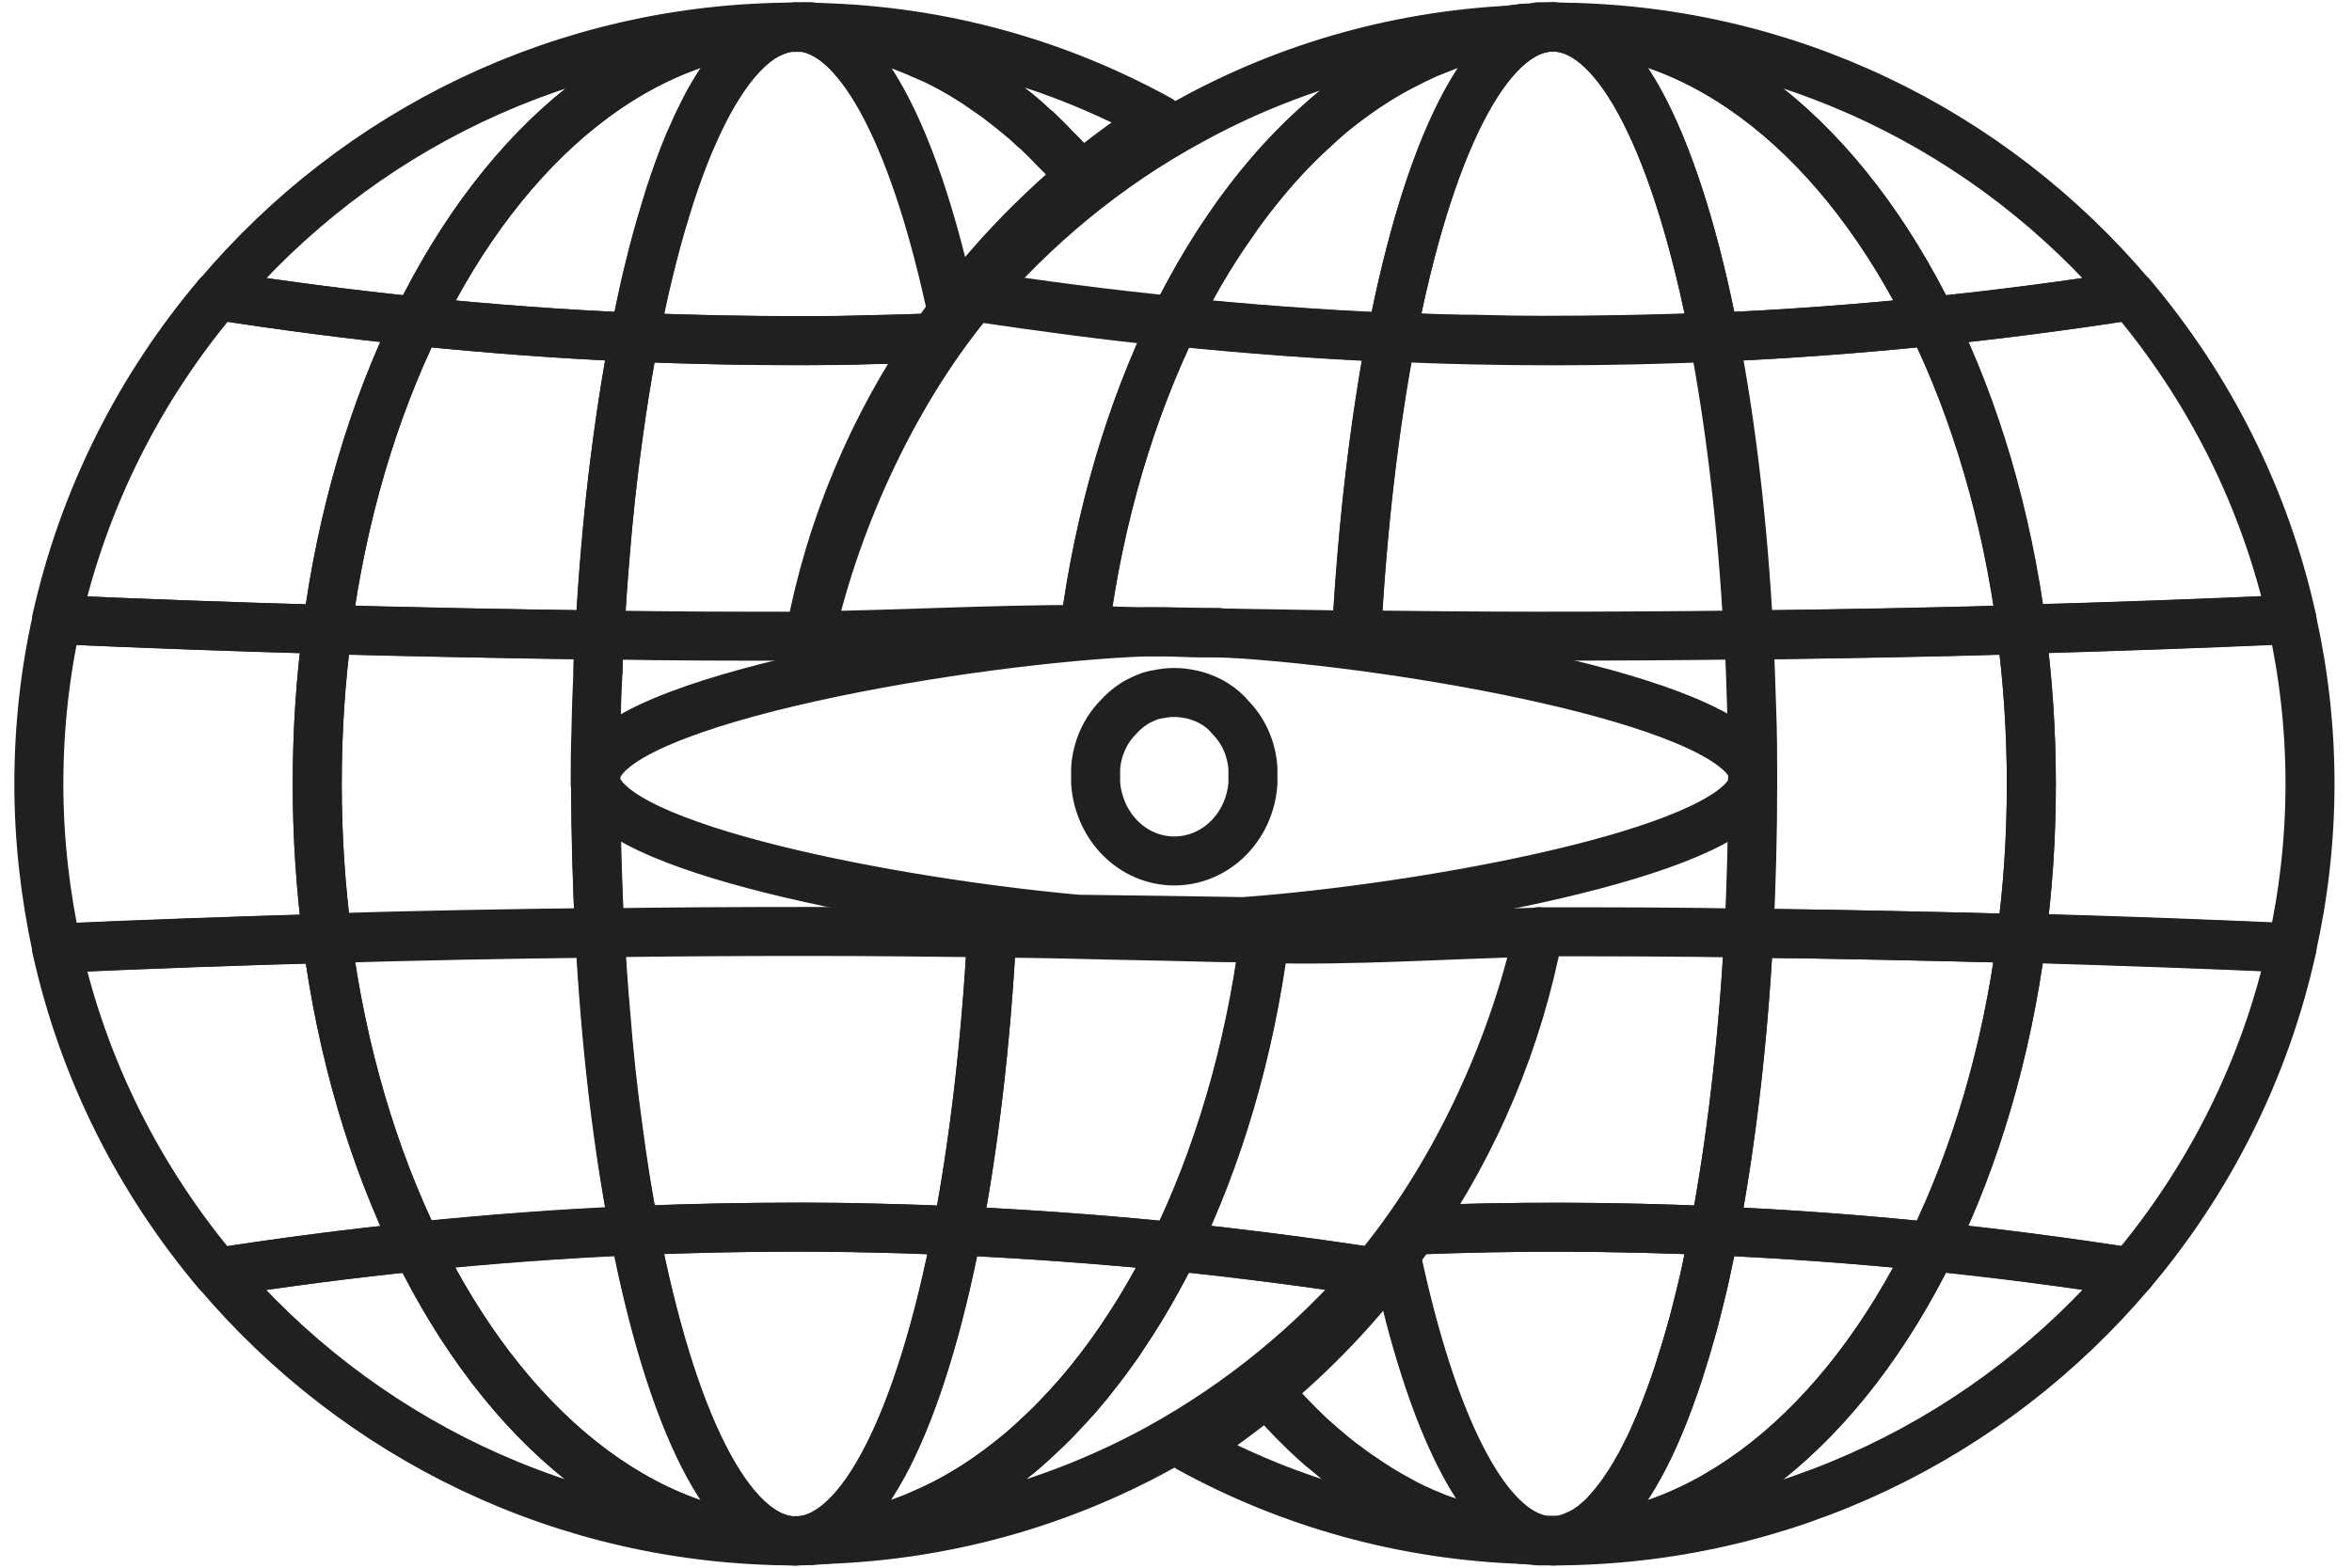 <svg xmlns="http://www.w3.org/2000/svg" fill="none" viewBox="0 0 48 32" height="32" width="48">
<g clip-path="url(#clip0_337_6936)">
<path stroke-linejoin="round" stroke-linecap="round" stroke="#202020" d="M16.243 0.546C16.34 0.546 16.437 0.546 16.541 0.546C16.492 0.546 16.43 0.546 16.375 0.546C16.326 0.546 16.292 0.546 16.243 0.546Z"></path>
<path stroke-linejoin="round" stroke-linecap="round" stroke="#202020" d="M23.66 2.449C23.107 2.795 22.581 3.182 22.069 3.604C22.027 3.556 21.993 3.521 21.951 3.473C21.827 3.335 21.702 3.189 21.564 3.058C21.433 2.919 21.301 2.788 21.163 2.656C21.121 2.629 21.093 2.601 21.059 2.567C20.914 2.428 20.761 2.304 20.609 2.186C20.526 2.124 20.443 2.055 20.36 1.992L20.111 1.819C19.8 1.598 19.481 1.411 19.149 1.245C19.038 1.197 18.928 1.141 18.817 1.1C18.72 1.051 18.623 1.017 18.52 0.975C18.423 0.934 18.326 0.906 18.229 0.871C18.139 0.844 18.056 0.816 17.966 0.795C17.89 0.768 17.807 0.747 17.731 0.733C17.662 0.712 17.593 0.698 17.516 0.685C17.475 0.671 17.44 0.664 17.399 0.657C17.309 0.636 17.212 0.622 17.115 0.608C17.067 0.595 17.018 0.588 16.97 0.588C16.88 0.574 16.79 0.567 16.693 0.56C19.212 0.622 21.578 1.293 23.66 2.442V2.449Z"></path>
<path stroke-linejoin="round" stroke-linecap="round" stroke="#202020" d="M16.243 0.553C11.511 0.553 7.276 2.684 4.447 6.033C5.81 6.247 7.166 6.42 8.522 6.559C10.3 2.906 13.095 0.553 16.243 0.553Z"></path>
<path stroke-linejoin="round" stroke-linecap="round" stroke="#202020" d="M6.474 16.004C6.474 14.924 6.543 13.866 6.681 12.849C4.841 12.793 3.001 12.731 1.16 12.648C0.918 13.727 0.793 14.848 0.793 16.004C0.793 17.159 0.925 18.273 1.16 19.359C3.001 19.276 4.841 19.207 6.681 19.159C6.55 18.142 6.474 17.09 6.474 16.011V16.004Z"></path>
<path stroke-linejoin="round" stroke-linecap="round" stroke="#202020" d="M8.515 6.559C7.159 6.421 5.803 6.241 4.44 6.033C2.855 7.908 1.707 10.164 1.153 12.648C2.994 12.731 4.834 12.8 6.674 12.848C6.979 10.517 7.622 8.372 8.508 6.559H8.515Z"></path>
<path stroke-linejoin="round" stroke-linecap="round" stroke="#202020" d="M16.368 31.446C16.423 31.446 16.485 31.446 16.534 31.446C16.43 31.446 16.333 31.446 16.236 31.446C16.285 31.446 16.319 31.446 16.368 31.446Z"></path>
<path stroke-linejoin="round" stroke-linecap="round" stroke="#202020" d="M28.04 25.973C26.808 27.419 25.328 28.637 23.66 29.557C21.619 30.678 19.295 31.342 16.825 31.425C16.873 31.425 16.921 31.412 16.97 31.404C17.067 31.404 17.157 31.384 17.247 31.363C17.337 31.349 17.433 31.328 17.523 31.315C17.62 31.294 17.717 31.273 17.807 31.252C17.897 31.232 17.987 31.204 18.077 31.176C18.222 31.128 18.374 31.086 18.513 31.031C18.616 30.989 18.713 30.955 18.81 30.906C19.433 30.643 20.042 30.277 20.609 29.82C20.761 29.703 20.907 29.585 21.052 29.447C21.087 29.412 21.121 29.384 21.163 29.343C21.301 29.218 21.433 29.094 21.564 28.955C21.668 28.845 21.772 28.734 21.875 28.623C21.938 28.554 22.007 28.485 22.069 28.402C22.173 28.284 22.27 28.166 22.367 28.035C22.443 27.938 22.519 27.841 22.595 27.738C22.671 27.634 22.747 27.523 22.83 27.412L22.982 27.177C23.211 26.838 23.425 26.478 23.626 26.112C23.75 25.89 23.861 25.676 23.972 25.44C25.321 25.586 26.684 25.759 28.047 25.966L28.04 25.973Z"></path>
<path stroke-linejoin="round" stroke-linecap="round" stroke="#202020" d="M6.674 19.151C4.834 19.207 2.994 19.269 1.153 19.352C1.7 21.836 2.848 24.091 4.433 25.973C5.796 25.759 7.152 25.586 8.508 25.448C7.615 23.628 6.979 21.49 6.674 19.158V19.151Z"></path>
<path stroke-linejoin="round" stroke-linecap="round" stroke="#202020" d="M31.403 19.02C30.856 21.504 29.625 24.099 28.047 25.974C26.684 25.759 25.321 25.586 23.972 25.448C24.857 23.635 25.501 21.49 25.805 19.158C27.646 19.207 29.438 19.075 31.403 19.027V19.02Z"></path>
<path stroke-linejoin="round" stroke-linecap="round" stroke="#202020" d="M8.515 25.448C7.159 25.586 5.803 25.766 4.44 25.974C7.276 29.322 11.511 31.453 16.236 31.453C13.088 31.453 10.293 29.101 8.508 25.448H8.515Z"></path>
<path stroke-linejoin="round" stroke-linecap="round" stroke="#202020" d="M25.798 19.159C25.494 21.49 24.85 23.635 23.965 25.448C22.491 25.303 21.01 25.192 19.537 25.123C19.876 23.345 20.125 21.283 20.242 19.048C21.052 19.048 21.868 19.069 22.678 19.089C23.411 19.103 24.145 19.117 24.878 19.138C24.878 19.138 24.878 19.138 24.892 19.138C25.196 19.138 25.494 19.152 25.798 19.159Z"></path>
<path stroke-linejoin="round" stroke-linecap="round" stroke="#202020" d="M6.674 19.151C6.979 21.483 7.622 23.628 8.508 25.441C9.989 25.288 11.462 25.178 12.943 25.115C12.597 23.337 12.355 21.275 12.237 19.034C10.383 19.054 8.529 19.089 6.674 19.144V19.151Z"></path>
<path stroke-linejoin="round" stroke-linecap="round" stroke="#202020" d="M12.943 6.884C11.469 6.822 9.989 6.711 8.508 6.559C7.615 8.379 6.979 10.517 6.674 12.848C8.529 12.897 10.383 12.938 12.237 12.959C12.355 10.717 12.604 8.656 12.943 6.884Z"></path>
<path stroke-linejoin="round" stroke-linecap="round" stroke="#202020" d="M12.154 16.003C12.154 17.048 12.189 18.065 12.237 19.047C10.383 19.068 8.536 19.103 6.681 19.158C6.543 18.141 6.474 17.082 6.474 16.003C6.474 14.924 6.543 13.872 6.681 12.855C8.536 12.903 10.383 12.938 12.237 12.966C12.223 13.208 12.21 13.457 12.203 13.706C12.182 14.121 12.168 14.536 12.161 14.965C12.147 15.311 12.147 15.664 12.147 16.01L12.154 16.003Z"></path>
<path stroke-linejoin="round" stroke-linecap="round" stroke="#202020" d="M8.515 6.559C9.996 6.711 11.469 6.822 12.95 6.884C13.69 3.044 14.887 0.553 16.243 0.553C13.095 0.553 10.3 2.906 8.515 6.559Z"></path>
<path stroke-linejoin="round" stroke-linecap="round" stroke="#202020" d="M12.943 25.123C11.469 25.185 9.989 25.296 8.508 25.448C10.293 29.101 13.088 31.453 16.236 31.453C14.88 31.453 13.683 28.963 12.943 25.123Z"></path>
<path stroke-linejoin="round" stroke-linecap="round" stroke="#202020" d="M23.965 25.448C22.484 25.296 21.01 25.192 19.53 25.123C18.789 28.963 17.585 31.453 16.236 31.453C19.384 31.453 22.18 29.101 23.965 25.448Z"></path>
<path stroke-linejoin="round" stroke-linecap="round" stroke="#202020" d="M22.069 3.598C21.087 4.421 20.194 5.355 19.433 6.379C18.706 2.954 17.613 0.705 16.382 0.553H16.534C16.582 0.553 16.638 0.553 16.686 0.567C16.783 0.567 16.873 0.581 16.963 0.595C17.011 0.595 17.06 0.595 17.108 0.615C17.205 0.629 17.302 0.643 17.392 0.664C17.433 0.664 17.468 0.678 17.509 0.692C17.579 0.699 17.655 0.719 17.724 0.74C17.8 0.761 17.883 0.782 17.959 0.802C18.049 0.823 18.132 0.851 18.222 0.878C18.319 0.913 18.416 0.941 18.513 0.982C18.616 1.024 18.713 1.058 18.81 1.107C18.928 1.155 19.039 1.204 19.142 1.252C19.474 1.418 19.793 1.605 20.104 1.826L20.353 1.999C20.436 2.062 20.519 2.131 20.602 2.193C20.755 2.318 20.907 2.435 21.052 2.574C21.087 2.608 21.114 2.636 21.156 2.663C21.294 2.795 21.426 2.926 21.557 3.065C21.695 3.196 21.82 3.342 21.945 3.48C21.986 3.528 22.021 3.563 22.062 3.611L22.069 3.598Z"></path>
<path stroke-linejoin="round" stroke-linecap="round" stroke="#202020" d="M19.537 25.122C17.337 25.026 15.143 25.026 12.95 25.122C13.69 28.962 14.887 31.453 16.243 31.453C17.599 31.453 18.796 28.962 19.537 25.122Z"></path>
<path stroke-linejoin="round" stroke-linecap="round" stroke="#202020" d="M12.237 19.047C12.189 18.065 12.161 17.048 12.161 16.003C12.161 17.048 12.196 18.065 12.244 19.047H12.237Z"></path>
<path stroke-linejoin="round" stroke-linecap="round" stroke="#202020" d="M12.237 12.959C12.223 13.201 12.21 13.45 12.203 13.699C12.203 13.45 12.216 13.201 12.23 12.959H12.237Z"></path>
<path stroke-linejoin="round" stroke-linecap="round" stroke="#202020" d="M19.433 6.379C19.302 6.545 19.184 6.718 19.059 6.891C18.637 6.912 18.208 6.925 17.786 6.932C17.343 6.946 16.908 6.953 16.465 6.953C15.296 6.953 14.119 6.932 12.943 6.884C12.992 6.649 13.04 6.413 13.088 6.185C13.137 5.957 13.185 5.728 13.241 5.514C13.344 5.078 13.462 4.663 13.58 4.276C13.635 4.082 13.697 3.895 13.759 3.715C13.884 3.355 14.008 3.016 14.154 2.712C14.216 2.56 14.292 2.414 14.361 2.276C14.431 2.131 14.5 2.006 14.576 1.882C14.617 1.826 14.645 1.764 14.687 1.709C14.797 1.536 14.908 1.376 15.026 1.245C15.067 1.197 15.102 1.155 15.143 1.114C15.185 1.072 15.219 1.037 15.261 0.996C15.302 0.961 15.337 0.927 15.379 0.892C15.379 0.878 15.392 0.871 15.399 0.871C15.434 0.844 15.468 0.823 15.503 0.802C15.544 0.768 15.579 0.747 15.628 0.726C15.669 0.698 15.704 0.678 15.745 0.664C15.745 0.664 15.75 0.664 15.759 0.664C15.8 0.643 15.835 0.629 15.877 0.615C15.953 0.588 16.036 0.567 16.119 0.56C16.167 0.56 16.202 0.56 16.25 0.56C16.299 0.56 16.333 0.56 16.382 0.56H16.396C17.627 0.712 18.72 2.961 19.447 6.386L19.433 6.379Z"></path>
<path stroke-linejoin="round" stroke-linecap="round" stroke="#202020" d="M19.059 6.898C17.821 8.697 16.942 10.759 16.527 12.987C15.095 12.987 13.676 12.987 12.237 12.959C12.272 12.399 12.306 11.852 12.355 11.312C12.417 10.517 12.5 9.735 12.604 8.995C12.701 8.254 12.819 7.555 12.943 6.884C14.119 6.933 15.289 6.96 16.458 6.953C16.894 6.953 17.337 6.953 17.779 6.933C18.201 6.933 18.63 6.912 19.052 6.898H19.059Z"></path>
<path stroke-linejoin="round" stroke-linecap="round" stroke="#202020" d="M20.242 19.048C20.118 21.29 19.876 23.351 19.537 25.123C19.384 25.123 19.218 25.109 19.066 25.109C18.644 25.088 18.215 25.074 17.786 25.067C17.343 25.053 16.901 25.047 16.444 25.047C15.282 25.047 14.119 25.067 12.95 25.116C12.819 24.451 12.708 23.746 12.611 23.005C12.507 22.265 12.424 21.483 12.362 20.681C12.313 20.148 12.279 19.601 12.244 19.041C13.676 19.02 15.102 19.013 16.534 19.013C17.772 19.013 19.011 19.027 20.249 19.041L20.242 19.048Z"></path>
<path stroke-linejoin="round" stroke-linecap="round" stroke="#202020" d="M39.422 6.559C40.778 6.42 42.134 6.241 43.49 6.033C40.653 2.677 36.426 0.553 31.693 0.553C34.841 0.553 37.637 2.906 39.422 6.559Z"></path>
<path stroke-linejoin="round" stroke-linecap="round" stroke="#202020" d="M31.14 0.574C31.084 0.574 31.022 0.588 30.967 0.595C30.759 0.616 30.545 0.65 30.344 0.699C30.282 0.713 30.213 0.733 30.157 0.747C30.005 0.789 29.846 0.83 29.687 0.879C29.555 0.92 29.438 0.969 29.306 1.024C29.195 1.065 29.092 1.107 28.988 1.162C28.905 1.197 28.822 1.238 28.746 1.28C28.248 1.522 27.777 1.833 27.314 2.193C27.182 2.29 27.071 2.394 26.947 2.505C26.933 2.518 26.919 2.532 26.898 2.553C26.85 2.601 26.788 2.65 26.739 2.698C26.338 3.065 25.957 3.487 25.598 3.944C25.535 4.02 25.473 4.103 25.411 4.186C25.314 4.317 25.217 4.449 25.127 4.587C25.086 4.643 25.044 4.712 24.996 4.774C24.753 5.134 24.518 5.514 24.304 5.909C24.179 6.13 24.069 6.345 23.958 6.58C22.602 6.448 21.246 6.262 19.883 6.061C21.114 4.615 22.595 3.39 24.269 2.477C26.31 1.349 28.635 0.685 31.098 0.602H31.133L31.14 0.574Z"></path>
<path stroke-linejoin="round" stroke-linecap="round" stroke="#202020" d="M31.693 0.546C31.645 0.546 31.61 0.546 31.562 0.546C31.506 0.546 31.444 0.546 31.396 0.546C31.5 0.546 31.596 0.546 31.693 0.546Z"></path>
<path stroke-linejoin="round" stroke-linecap="round" stroke="#202020" d="M23.965 6.552C23.079 8.371 22.436 10.509 22.131 12.848C20.173 12.848 18.478 12.952 16.527 12.979C17.081 10.502 18.305 7.901 19.89 6.026C21.253 6.233 22.609 6.413 23.965 6.545V6.552Z"></path>
<path stroke-linejoin="round" stroke-linecap="round" stroke="#202020" d="M41.456 16.003C41.456 17.083 41.387 18.141 41.248 19.151C43.089 19.207 44.929 19.269 46.77 19.352C47.012 18.273 47.143 17.152 47.143 15.996C47.143 14.841 47.012 13.72 46.77 12.641C44.929 12.724 43.089 12.793 41.248 12.841C41.38 13.858 41.456 14.917 41.456 15.996V16.003Z"></path>
<path stroke-linejoin="round" stroke-linecap="round" stroke="#202020" d="M41.255 12.848C43.096 12.793 44.936 12.731 46.776 12.648C46.23 10.164 45.081 7.908 43.497 6.033C42.134 6.248 40.778 6.421 39.429 6.559C40.321 8.379 40.958 10.517 41.262 12.848H41.255Z"></path>
<path stroke-linejoin="round" stroke-linecap="round" stroke="#202020" d="M31.693 31.453C36.426 31.453 40.66 29.322 43.49 25.974C42.127 25.759 40.771 25.586 39.415 25.448C37.63 29.101 34.834 31.453 31.686 31.453H31.693Z"></path>
<path stroke-linejoin="round" stroke-linecap="round" stroke="#202020" d="M41.255 19.151C40.951 21.483 40.307 23.628 39.422 25.441C40.778 25.579 42.134 25.759 43.497 25.967C45.081 24.092 46.23 21.829 46.776 19.345C44.936 19.262 43.096 19.193 41.255 19.145V19.151Z"></path>
<path stroke-linejoin="round" stroke-linecap="round" stroke="#202020" d="M31.105 31.425C28.635 31.343 26.31 30.678 24.269 29.557C24.83 29.204 25.356 28.817 25.868 28.395C25.957 28.499 26.041 28.596 26.131 28.692C26.172 28.734 26.207 28.782 26.248 28.824C26.297 28.872 26.345 28.928 26.393 28.976C26.573 29.163 26.753 29.336 26.94 29.495C26.982 29.53 27.016 29.564 27.064 29.599C27.203 29.724 27.334 29.827 27.48 29.931C27.639 30.056 27.805 30.166 27.985 30.284C28.151 30.395 28.324 30.498 28.504 30.595C28.753 30.741 29.016 30.858 29.279 30.962C29.355 30.997 29.424 31.017 29.507 31.045C29.638 31.093 29.77 31.142 29.908 31.176C29.984 31.204 30.06 31.225 30.143 31.239C30.33 31.287 30.51 31.322 30.697 31.356C30.787 31.377 30.877 31.391 30.974 31.398C31.022 31.398 31.071 31.412 31.119 31.419L31.105 31.425Z"></path>
<path stroke-linejoin="round" stroke-linecap="round" stroke="#202020" d="M31.693 31.453C31.596 31.453 31.5 31.453 31.396 31.453C31.444 31.453 31.506 31.453 31.562 31.453C31.61 31.453 31.645 31.453 31.693 31.453Z"></path>
<path stroke-linejoin="round" stroke-linecap="round" stroke="#202020" d="M34.987 25.123C36.46 25.185 37.941 25.296 39.422 25.448C40.314 23.628 40.951 21.49 41.255 19.159C39.401 19.11 37.547 19.069 35.692 19.048C35.575 21.29 35.326 23.351 34.987 25.13V25.123Z"></path>
<path stroke-linejoin="round" stroke-linecap="round" stroke="#202020" d="M41.255 12.848C40.951 10.517 40.307 8.372 39.422 6.559C37.941 6.711 36.467 6.822 34.987 6.884C35.333 8.662 35.575 10.724 35.692 12.959C37.547 12.938 39.401 12.904 41.255 12.848Z"></path>
<path stroke-linejoin="round" stroke-linecap="round" stroke="#202020" d="M28.393 6.884C28.054 8.662 27.805 10.724 27.687 12.966C26.691 12.952 25.688 12.931 24.691 12.918H24.518C24.276 12.918 24.02 12.904 23.771 12.897H23.757C23.709 12.897 23.653 12.897 23.605 12.897C23.114 12.897 22.629 12.876 22.131 12.862C22.436 10.524 23.079 8.386 23.965 6.566C25.445 6.718 26.912 6.829 28.393 6.891V6.884Z"></path>
<path stroke-linejoin="round" stroke-linecap="round" stroke="#202020" d="M41.456 16.003C41.456 17.082 41.387 18.141 41.248 19.158C39.394 19.11 37.547 19.068 35.692 19.047C35.741 18.065 35.769 17.048 35.769 16.003C35.769 15.484 35.769 14.972 35.748 14.467C35.734 13.955 35.713 13.457 35.692 12.966C37.547 12.938 39.394 12.91 41.248 12.855C41.387 13.872 41.456 14.931 41.456 16.003Z"></path>
<path stroke-linejoin="round" stroke-linecap="round" stroke="#202020" d="M23.965 6.559C25.445 6.711 26.919 6.822 28.4 6.884C29.14 3.044 30.337 0.553 31.693 0.553C28.545 0.553 25.75 2.906 23.965 6.559Z"></path>
<path stroke-linejoin="round" stroke-linecap="round" stroke="#202020" d="M31.548 31.446H31.396C31.299 31.446 31.202 31.433 31.105 31.426C31.057 31.426 31.008 31.412 30.96 31.405C30.863 31.405 30.773 31.384 30.683 31.363C30.496 31.329 30.316 31.294 30.13 31.246C30.047 31.225 29.97 31.211 29.894 31.183C29.756 31.142 29.625 31.1 29.493 31.052C29.417 31.024 29.348 31.003 29.265 30.969C29.002 30.865 28.746 30.741 28.49 30.602C28.317 30.505 28.144 30.402 27.971 30.291C27.798 30.173 27.632 30.063 27.466 29.938C27.32 29.834 27.189 29.724 27.051 29.606C27.009 29.571 26.968 29.544 26.926 29.502C26.739 29.343 26.559 29.163 26.38 28.983C26.331 28.935 26.283 28.879 26.234 28.831C26.193 28.79 26.158 28.748 26.117 28.7C26.027 28.603 25.944 28.506 25.854 28.402C26.836 27.586 27.729 26.651 28.49 25.621C29.216 29.046 30.309 31.294 31.541 31.446H31.548Z"></path>
<path stroke-linejoin="round" stroke-linecap="round" stroke="#202020" d="M39.422 25.448C37.941 25.296 36.467 25.192 34.987 25.123C34.246 28.963 33.042 31.453 31.693 31.453C34.841 31.453 37.637 29.101 39.422 25.448Z"></path>
<path stroke-linejoin="round" stroke-linecap="round" stroke="#202020" d="M34.987 6.884C36.46 6.822 37.941 6.711 39.422 6.559C37.637 2.906 34.841 0.553 31.693 0.553C33.049 0.553 34.246 3.044 34.987 6.884Z"></path>
<path stroke-linejoin="round" stroke-linecap="round" stroke="#202020" d="M34.987 25.122C34.938 25.358 34.89 25.6 34.841 25.821C34.8 26.049 34.745 26.278 34.689 26.492C34.648 26.658 34.606 26.824 34.565 26.99C34.523 27.122 34.495 27.246 34.454 27.371C34.419 27.495 34.385 27.613 34.343 27.731C34.288 27.924 34.226 28.111 34.163 28.291C34.101 28.471 34.032 28.644 33.97 28.81C33.907 28.976 33.838 29.135 33.769 29.288C33.707 29.44 33.63 29.592 33.561 29.723C33.527 29.793 33.499 29.855 33.458 29.924C33.416 29.986 33.382 30.055 33.347 30.118C33.305 30.173 33.278 30.235 33.236 30.291C33.126 30.464 33.015 30.616 32.897 30.754C32.856 30.803 32.821 30.844 32.779 30.886C32.779 30.9 32.766 30.913 32.752 30.92C32.69 30.983 32.614 31.052 32.544 31.107C32.544 31.121 32.53 31.128 32.523 31.128C32.489 31.156 32.454 31.176 32.42 31.197C32.378 31.232 32.344 31.253 32.295 31.273C32.254 31.301 32.219 31.315 32.178 31.335C32.178 31.335 32.173 31.335 32.164 31.335C32.122 31.356 32.088 31.37 32.046 31.384C31.97 31.412 31.887 31.432 31.804 31.439C31.756 31.439 31.721 31.439 31.672 31.439C31.624 31.439 31.59 31.439 31.541 31.439H31.527C30.296 31.287 29.202 29.038 28.476 25.614C28.607 25.448 28.725 25.281 28.843 25.108C30.884 25.025 32.918 25.032 34.966 25.122H34.987Z"></path>
<path stroke-linejoin="round" stroke-linecap="round" stroke="#202020" d="M28.4 6.884C30.6 6.981 32.793 6.981 34.987 6.884C34.246 3.044 33.042 0.553 31.693 0.553C30.344 0.553 29.14 3.044 28.4 6.884Z"></path>
<path stroke-linejoin="round" stroke-linecap="round" stroke="#202020" d="M35.692 12.959C34.26 12.979 32.828 12.986 31.396 12.986C30.157 12.986 28.919 12.973 27.68 12.959C27.805 10.717 28.047 8.655 28.386 6.877C28.545 6.877 28.697 6.891 28.857 6.891C29.279 6.912 29.707 6.925 30.13 6.925C30.572 6.939 31.008 6.946 31.451 6.946C32.62 6.946 33.797 6.925 34.973 6.877C35.312 8.655 35.561 10.717 35.678 12.959H35.692Z"></path>
<path stroke-linejoin="round" stroke-linecap="round" stroke="#202020" d="M35.692 19.048C35.568 21.289 35.326 23.351 34.987 25.122C32.939 25.033 30.904 25.026 28.863 25.109C30.102 23.31 30.981 21.248 31.403 19.02C32.835 19.02 34.26 19.02 35.699 19.048H35.692Z"></path>
<path stroke-linejoin="round" stroke-linecap="round" stroke="#202020" d="M35.762 15.754V15.733V15.699C35.229 14.287 28.684 13.139 25.079 12.924C25.01 12.924 24.94 12.924 24.871 12.91H24.816C24.442 12.91 24.055 12.896 23.674 12.896H23.654C23.577 12.896 23.494 12.896 23.418 12.896C19.896 13.021 12.376 14.273 12.161 15.809V15.969C12.41 17.311 18.222 18.425 22 18.764C23.121 18.778 24.242 18.791 25.363 18.812C25.369 18.812 25.369 18.812 25.383 18.812C29.057 18.542 35.27 17.422 35.762 16.052V16.024V16.01V15.982V15.969C35.762 15.969 35.762 15.955 35.769 15.948V15.761L35.762 15.74V15.754Z"></path>
<path stroke-linejoin="round" stroke-linecap="round" stroke="#202020" d="M25.57 15.989C25.508 16.882 24.809 17.574 23.965 17.574C23.121 17.574 22.429 16.882 22.36 15.989C22.36 15.927 22.36 15.879 22.36 15.817C22.36 15.768 22.36 15.727 22.36 15.685C22.387 15.284 22.553 14.917 22.809 14.654C22.906 14.543 23.017 14.447 23.135 14.37C23.197 14.329 23.266 14.294 23.328 14.267C23.432 14.218 23.529 14.184 23.64 14.17C23.744 14.149 23.854 14.135 23.965 14.135C24.076 14.135 24.186 14.149 24.29 14.17C24.401 14.191 24.498 14.225 24.601 14.267C24.664 14.294 24.733 14.329 24.795 14.37C24.92 14.447 25.023 14.537 25.12 14.654C25.376 14.917 25.542 15.277 25.57 15.685C25.57 15.733 25.57 15.775 25.57 15.817C25.57 15.879 25.57 15.927 25.57 15.989Z"></path>
</g>
<defs>
<clipPath id="clip0_337_6936">
<rect transform="translate(0.24)" fill="white" height="32" width="47.45"></rect>
</clipPath>
</defs>
</svg>

